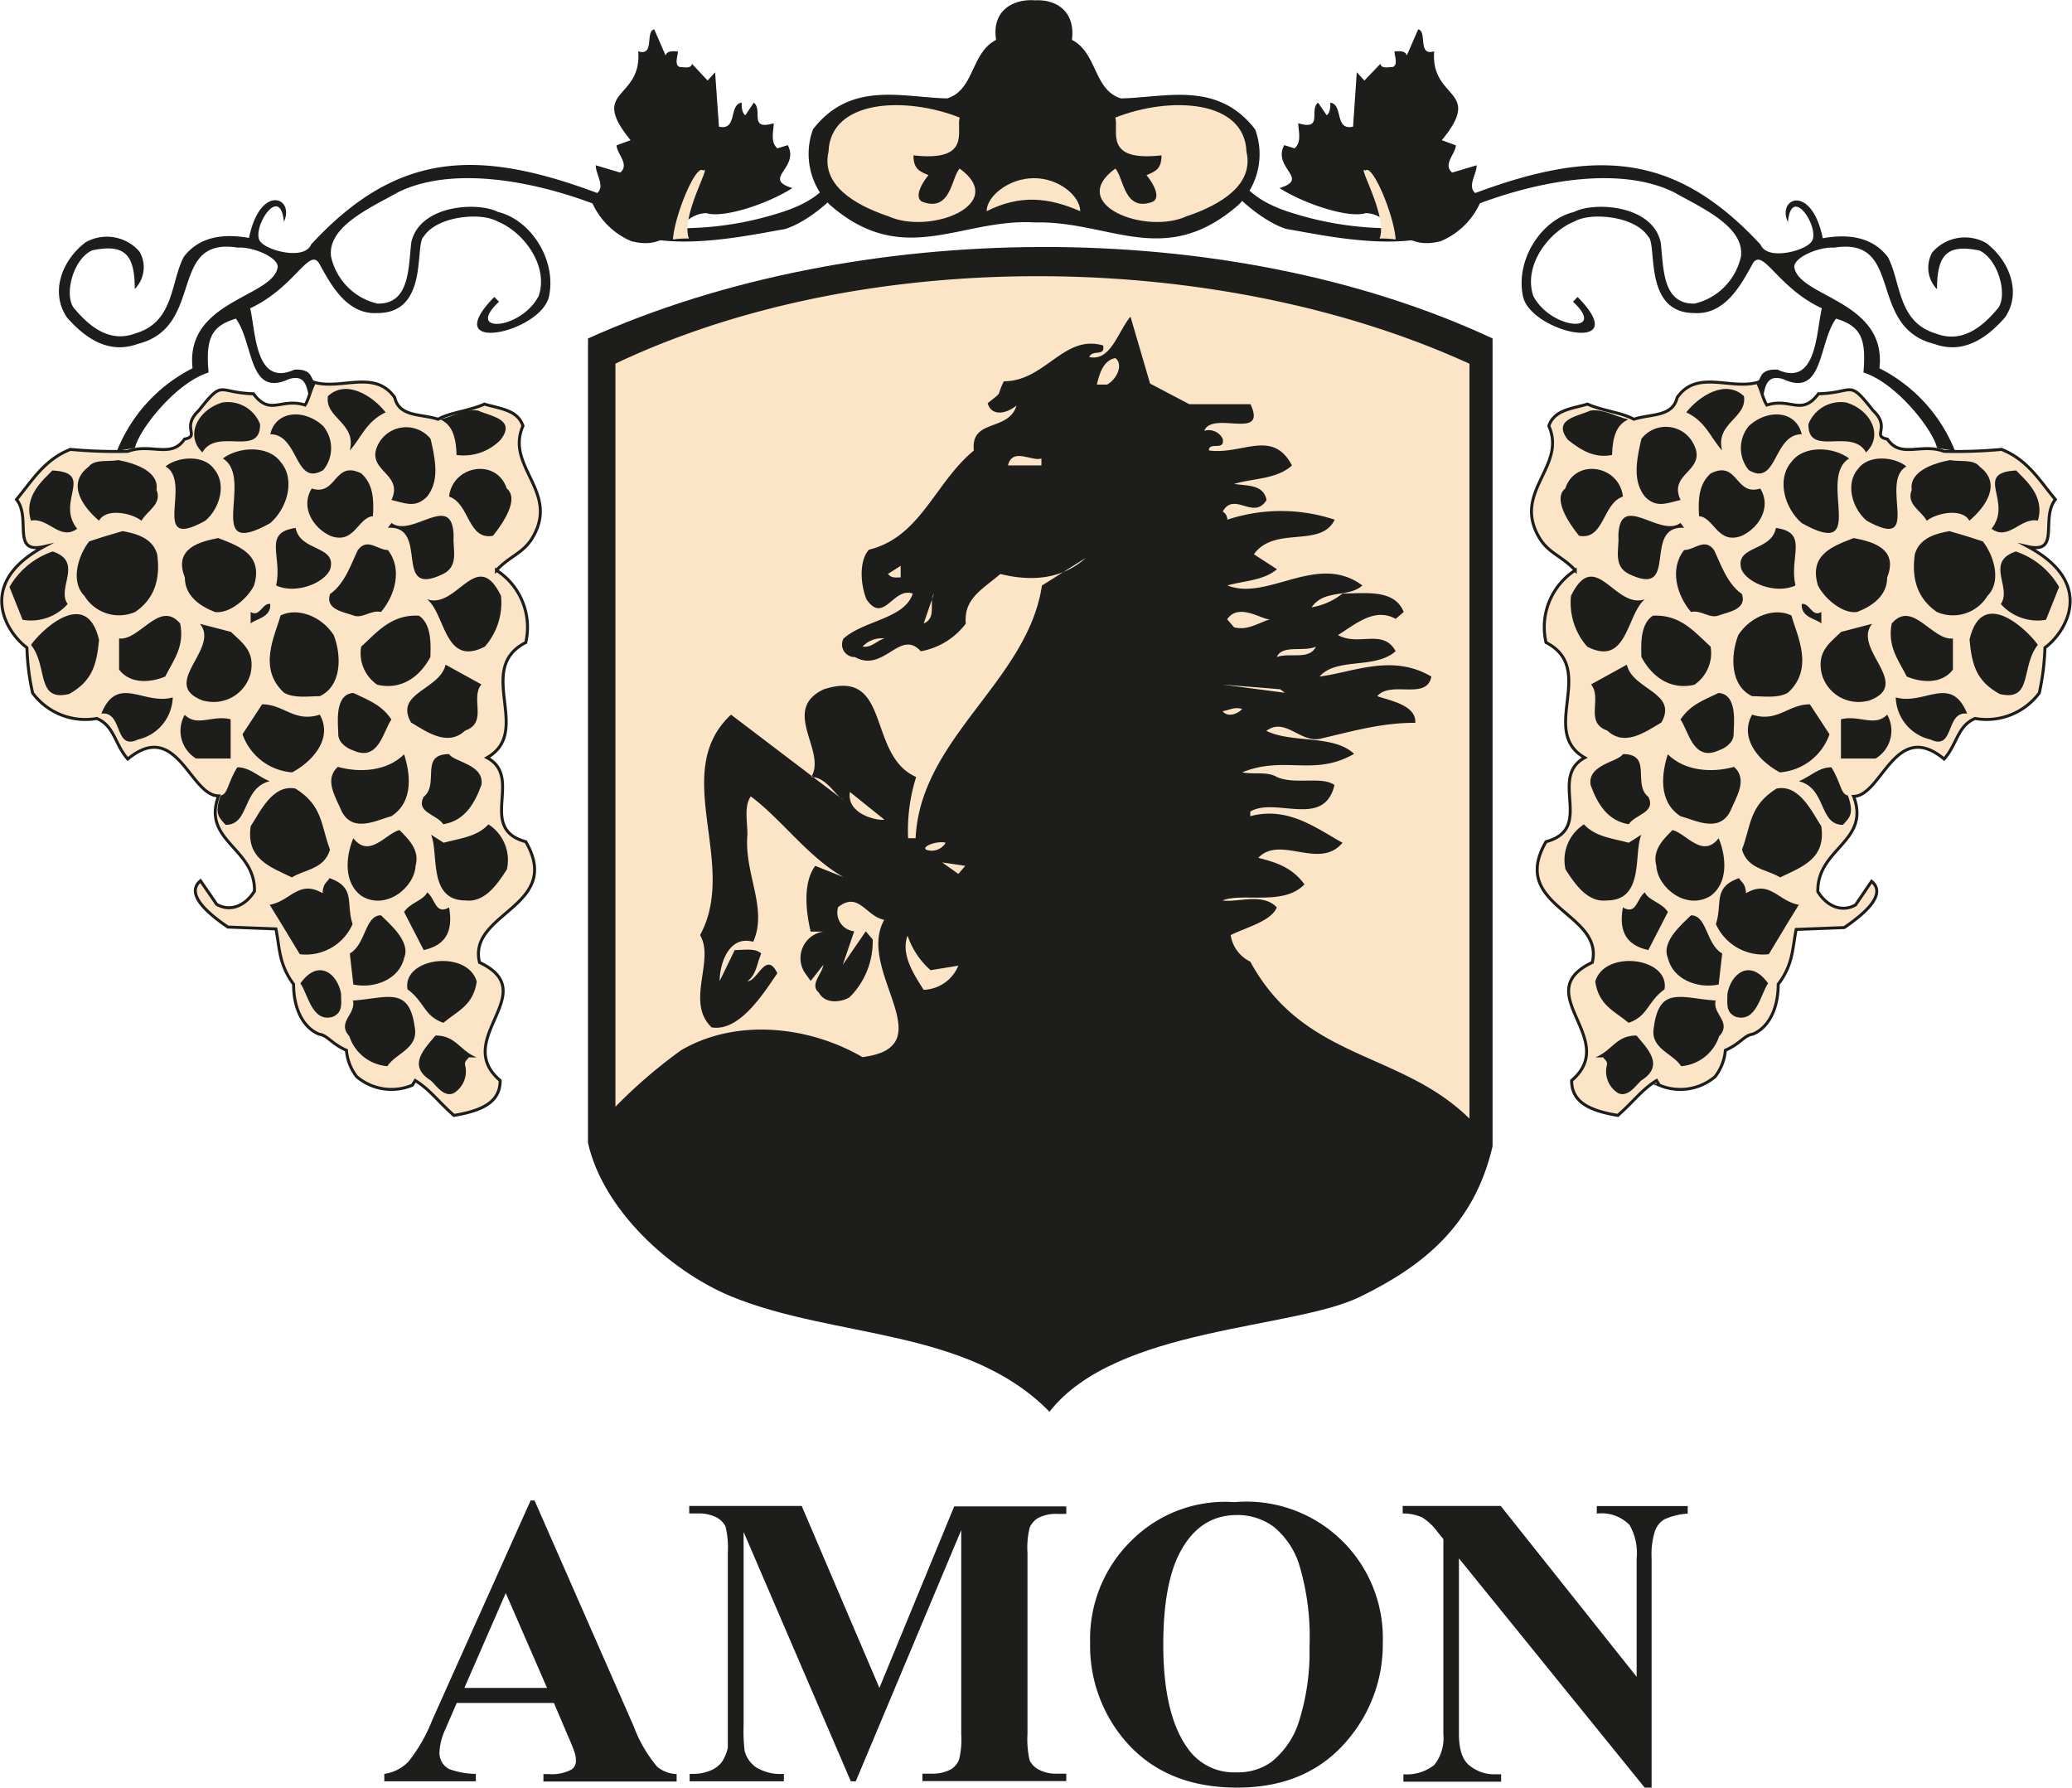 <svg xmlns="http://www.w3.org/2000/svg" width="70.83mm" height="61.1mm" viewBox="0 0 200.79 173.2"><title>logo_amon</title><g id="Warstwa_2" data-name="Warstwa 2"><g id="Warstwa_1-2" data-name="Warstwa 1"><path d="M188.4,73.54c1.28-1.46,1.28-3.2,3-3.93a6.38,6.38,0,0,0,6.22-2.47,23.87,23.87,0,0,0,.55-4.39c2-1.46,5-6.22-1.65-9.79,3.2.73,1.19-2.74,2.66-4.57-1.47-1.74-2.66-3.84-5.22-4.85a48.5,48.5,0,0,1-5.58.19c-2.19-.83-4.2.73-5.48-1.19-1.56-.28.36-1.1-1.37-2.75-2.47-3.11-1.74-1.74-5.31-1.64-1.65,2.19-2.65.36-5,1.09-.37-.54-.46-1.28-.91-2.19-2.66.73-5.86-1.28-7.78,1.46-.46,1.92-2.56,1.56-4.2,2.11-1.1-.64-3.11-.83-4.49-1.47-1.55.46-3.2.55-3.75,2.11,1.74,3.93-3.47,6.31-1,10.7.91,1.64,2.19,1.83,3.56,3.29a6.56,6.56,0,0,0-2.83,7c5,2.56-.73,8.6,3.75,11.16-3.57,1.92,1,6.86-3.75,8.14-3.66,6.31,5.67,6.86,4.48,11.7-6.22,2.93,2.74,7.41-2,11.44,0,2.1,1.74,2.92,4.48,3.38,1.56-1.37,2.29-2.47,3.75-3.38l.27.45a5.22,5.22,0,0,0,5.4-.82,4.84,4.84,0,0,0,1-2.56c1.46-.64,1.83-1.46,2.65-1.56,1.55-.64,2.47-2.47,2.47-4.84,1.46-1.92,1.37-3.48,1.74-5.31l4.66-.18c1.46-1,4.3-3.11,2.65-4.48l-1.55,2.28c-1.28.74-2.75.19-3.66-1.28-.09-4.2,5.12-4.84,3.47-9.23C182.37,77.11,183.65,69.61,188.4,73.54Z" fill="#fce4c7" fill-rule="evenodd"/><path d="M188.4,73.54c1.28-1.46,1.28-3.2,3-3.93a6.38,6.38,0,0,0,6.22-2.47,23.87,23.87,0,0,0,.55-4.39c2-1.46,5-6.22-1.65-9.79,3.2.73,1.19-2.74,2.66-4.57-1.47-1.74-2.66-3.84-5.22-4.85a48.5,48.5,0,0,1-5.58.19c-2.19-.83-4.2.73-5.48-1.19-1.56-.28.36-1.1-1.37-2.75-2.47-3.11-1.74-1.74-5.31-1.64-1.65,2.19-2.65.36-5,1.09-.37-.54-.46-1.28-.91-2.19-2.66.73-5.86-1.28-7.78,1.46-.46,1.92-2.56,1.56-4.2,2.11-1.1-.64-3.11-.83-4.49-1.47-1.55.46-3.2.55-3.75,2.11,1.74,3.93-3.47,6.31-1,10.7.91,1.64,2.19,1.83,3.56,3.29a6.56,6.56,0,0,0-2.83,7c5,2.56-.73,8.6,3.75,11.16-3.57,1.92,1,6.86-3.75,8.14-3.66,6.31,5.67,6.86,4.48,11.7-6.22,2.93,2.74,7.41-2,11.44,0,2.1,1.74,2.92,4.48,3.38,1.56-1.37,2.29-2.47,3.75-3.38l.27.45a5.22,5.22,0,0,0,5.4-.82,4.84,4.84,0,0,0,1-2.56c1.46-.64,1.83-1.46,2.65-1.56,1.55-.64,2.47-2.47,2.47-4.84,1.46-1.92,1.37-3.48,1.74-5.31l4.66-.18c1.46-1,4.3-3.11,2.65-4.48l-1.55,2.28c-1.28.74-2.75.19-3.66-1.28-.09-4.2,5.12-4.84,3.47-9.23C182.37,77.11,183.65,69.61,188.4,73.54Z" fill="none" stroke="#1d1d1b" stroke-miterlimit="22.93" stroke-width="0.29"/><path d="M12.38,73.54c-1.28-1.46-1.28-3.2-3-3.93a6.36,6.36,0,0,1-6.22-2.47,23,23,0,0,1-.55-4.39c-2-1.46-5-6.22,1.64-9.79-3.2.73-1.18-2.74-2.65-4.57,1.47-1.74,2.65-3.84,5.22-4.85a48.4,48.4,0,0,0,5.57.19c2.2-.83,4.21.73,5.49-1.19,1.56-.28-.36-1.1,1.37-2.75,2.47-3.11,1.74-1.74,5.31-1.64,1.64,2.19,2.65.36,5,1.09.36-.54.46-1.28.91-2.19,2.66.73,5.86-1.28,7.78,1.46.45,1.92,2.56,1.56,4.2,2.11,1.1-.64,3.11-.83,4.49-1.47,1.55.46,3.2.55,3.74,2.11-1.73,3.93,3.48,6.31,1,10.7-.91,1.64-2.19,1.83-3.57,3.29a6.57,6.57,0,0,1,2.84,7c-5,2.56.73,8.6-3.75,11.16,3.57,1.92-1,6.86,3.75,8.14,3.66,6.31-5.67,6.86-4.48,11.7,6.22,2.93-2.75,7.41,2,11.44,0,2.1-1.74,2.92-4.48,3.38-1.56-1.37-2.29-2.47-3.75-3.38l-.28.45a5.21,5.21,0,0,1-5.39-.82,4.84,4.84,0,0,1-1-2.56c-1.46-.64-1.83-1.46-2.65-1.56-1.55-.64-2.47-2.47-2.47-4.84C27,93.39,27.11,91.83,26.74,90l-4.66-.18c-1.46-1-4.3-3.11-2.65-4.48L21,87.62c1.28.74,2.75.19,3.66-1.28.09-4.2-5.12-4.84-3.48-9.23C18.42,77.11,17.14,69.61,12.38,73.54Z" fill="#fce4c7" fill-rule="evenodd"/><path d="M12.38,73.54c-1.28-1.46-1.28-3.2-3-3.93a6.36,6.36,0,0,1-6.22-2.47,23,23,0,0,1-.55-4.39c-2-1.46-5-6.22,1.64-9.79-3.2.73-1.18-2.74-2.65-4.57,1.47-1.74,2.65-3.84,5.22-4.85a48.4,48.4,0,0,0,5.57.19c2.2-.83,4.21.73,5.49-1.19,1.56-.28-.36-1.1,1.37-2.75,2.47-3.11,1.74-1.74,5.31-1.64,1.64,2.19,2.65.36,5,1.09.36-.54.46-1.28.91-2.19,2.66.73,5.86-1.28,7.78,1.46.45,1.92,2.56,1.56,4.2,2.11,1.1-.64,3.11-.83,4.49-1.47,1.55.46,3.2.55,3.74,2.11-1.73,3.93,3.48,6.31,1,10.7-.91,1.64-2.19,1.83-3.57,3.29a6.57,6.57,0,0,1,2.84,7c-5,2.56.73,8.6-3.75,11.16,3.57,1.92-1,6.86,3.75,8.14,3.66,6.31-5.67,6.86-4.48,11.7,6.22,2.93-2.75,7.41,2,11.44,0,2.1-1.74,2.92-4.48,3.38-1.56-1.37-2.29-2.47-3.75-3.38l-.28.45a5.21,5.21,0,0,1-5.39-.82,4.84,4.84,0,0,1-1-2.56c-1.46-.64-1.83-1.46-2.65-1.56-1.55-.64-2.47-2.47-2.47-4.84C27,93.39,27.11,91.83,26.74,90l-4.66-.18c-1.46-1-4.3-3.11-2.65-4.48L21,87.62c1.28.74,2.75.19,3.66-1.28.09-4.2-5.12-4.84-3.48-9.23C18.42,77.11,17.14,69.61,12.38,73.54Z" fill="none" stroke="#1d1d1b" stroke-miterlimit="22.93" stroke-width="0.29"/><path d="M144.64,32.79v78.27c-1.79,7.72-6.82,11.63-12.75,14.54-6.48,3.24-23.7,2.9-30.19,11.18-8-8.16-20.8-7.05-30.86-11.18-5.93-2.46-12.41-8.39-13.86-14.87V32.79c25.82-11.63,61.94-12,87.66,0" fill="#1d1d1b" fill-rule="evenodd"/><path d="M142.4,35.25v73.13c-6.71-6.6-16-5.59-21.24-15.21a3.42,3.42,0,0,1-1.9-2.57c1.56-.78,3.91-1.34,4.47-2.68-1.34-1.46-3.8-.45-5.26-.68,2-.78,5.93.56,7.94-1.56-1.23-1.68-2.79-2.13-4.47-2.57,2.12-2.24,5.93,1.23,8.16-1.46-2.46-1.34-5.25-3.57-8.94-2.57v-.45c2.46-1.45,7.15,1.68,8.16-2.57-1.23-.89-3.8,0-5.59-.78-.9-.56-2.24-.22-3.36-.45,4.14-1.67,6.94.45,10.85-1.79-2-1.9-6-1-8.5-2.23,1.79-1.34,3.25,1.12,5.15.78,3.35-.78,6-1.56,9.28-1.56.11-1.68-2.35-2.13-3.69-2.58,1.34-1.56,4.81.45,5.25-1.9-3.8-2.23-7.49-.44-10.84,0,1.67-1.9,5.36-.67,7.38-2.46-1.23-2.23-3.58-.44-5.59-1.56,1.78-1.12,3.57-2.69,5.59-1.57l.78-.67c-.9-2.24-3.69-1.79-5.93-1.79a6.49,6.49,0,0,1-3,1.34c1.23-1.79,3.58-.89,4.92-2.12-4.36-3.24-9.17,1.56-13.08,0,1.57-.45,3.47-.45,4.81-1.57l-2.24-1.45c2-2.8,6.49-.56,7.83-3.35a16.51,16.51,0,0,0-10.4,0,.93.93,0,0,0-.45-.79c1.12-2,3,.9,4.25-1.12-.33-1.56-1.9-1.34-3.13-1.56,1.9-.56,4.14-.45,5.59-1.79-1.9-3.58-4.81-1-8.05-1.45,0-.9,1.57.11,1.34-1.12a1.5,1.5,0,0,0-1.79-.78c.79-2,6.15,1,4.48-2.58h-5.93l-3.8-2-1.9-6.48c-1.23,1.45-1.9,4.36-4,3.91.34-.78,1.57,0,1.35-1.12-3.81-1.12-5.6,3.47-9.62,3.47-.78,1.56,0,.89-1.57,2.12.34,1.23,1.68,1.12,2.8.23-.78,2.57-4.47,1.23-4.14,4.36-3.8,3.13-5.14,8.38-10.17,9.61-1,1.12-.79,3.47-.23,4.81,1.68,2.46,2.57-1.23,4.48-.56-.79,2.46-4.7,2.57-6.71,4.36a1.22,1.22,0,0,0,1.11,1.79c2.8,1.57,4.37-2.79,6.38-.56a7,7,0,0,0,4.36-2.68c-.22-2.46,1.68-3.36,3.35-4.81,2.69.67,5.82.67,8.28-1.56l-4.25,2.68C99.58,66,89.18,71.48,88.73,81.21H88a17.3,17.3,0,0,1,.78-5.93c-4.81-2.12-2.35-10.62-8.94-8.5-4.25,2,.33,6-1.23,8.5,1.45,0,2.34,1.79,3.13,2.24L70.84,69.24c-6,5.59.78,14.43-3,21.36,1.46,2.46-1.45,6.48,1.12,8.94,2.68.45,5-3.24,6.37-5.25-1.11-2.24-1.9.78-2.9.78.89-.67.89-1.68,1.34-2.68-.56-.56-1.68-.34-2.57-.34l-1.46,3c0-1.68.9-4.47,3.25-3.8,1.45-3.24-.9-6.6-.56-10.4,0-1.23-.34-2.79.33-3.69,3,2.24,5.59,5.93,9,7.83L79,83.89c-1.23,1.68-.89,4.47-.44,6.37h1.23a2.6,2.6,0,0,0-1.79,4l.56.78,1.23-1.56c-.12.89-1.35,1.9-.45,2.68.67,1.23,2.35.89,3,.45a7.61,7.61,0,0,0,2.23-5.59l-.67-.79-2.23,3.25,1.11-3.25a1.82,1.82,0,0,1-1.56-2.34c2-1.57,2.68.89,4.47,1.23-2.79,4.92,5.93,12.3-2.12,13.3-5.15-3-12.19-3.8-17.56-.67a48.65,48.65,0,0,0-6.37,5.48v-72c24.26-11.52,58.48-11.07,82.74,0" fill="#fce4c7" fill-rule="evenodd"/><path d="M123.06,60c-1.12.34-2.13,1.12-3.47.78l-.67-.78c1.12-1.68,3.47.11,4.14,0" fill="#fce4c7" fill-rule="evenodd"/><path d="M107.29,37.26h-1c.22-.89.56-2.34,1.79-2.57.78.56.22,2-.79,2.57" fill="#fce4c7" fill-rule="evenodd"/><path d="M100.92,45.09H97.68c.44-1.79,2.34-.34,3.24-.67Z" fill="#fce4c7" fill-rule="evenodd"/><path d="M87.28,55.94c-.45,0-.9.11-1.23-.34l1.23-.78Z" fill="#fce4c7" fill-rule="evenodd"/><path d="M89.51,60.41l1-2.91c-.56.78.34,2.35-1,2.91" fill="#fce4c7" fill-rule="evenodd"/><path d="M85.71,61.86c-.78.23-1.23.9-2.12.79a2.48,2.48,0,0,1,2.12-.79" fill="#fce4c7" fill-rule="evenodd"/><path d="M127.53,62.65c-.67,1.34-2.46.55-3.8,1,.56-1.23,2.57-.45,3.8-1" fill="#fce4c7" fill-rule="evenodd"/><polygon points="124.51 67.12 118.47 66.33 124.06 66.78 124.51 67.12" fill="#fce4c7" fill-rule="evenodd"/><path d="M120.37,68.68c-.11.23-1.23,1-1.9.23.67-.11,1.12-.45,1.9-.23" fill="#fce4c7" fill-rule="evenodd"/><path d="M85.71,79.42c-.78.11-3.69-.56-3.35-2.69Z" fill="#fce4c7" fill-rule="evenodd"/><path d="M91.64,81.65a1.56,1.56,0,0,1-1.9.67c-.45-.33,1.12-.89,1.9-.67" fill="#fce4c7" fill-rule="evenodd"/><polygon points="92.87 84.67 91.3 83.56 93.54 83.89 92.87 84.67" fill="#fce4c7" fill-rule="evenodd"/><path d="M90.18,94l2.69-.44a3.77,3.77,0,0,1-3.36,2.34c-1-1.56-2.23-3.46-1.56-5.25A7.76,7.76,0,0,0,90.18,94" fill="#fce4c7" fill-rule="evenodd"/><path d="M117.36,104.13l-4.48,4.81.79.78c3-2.24,5.92-6.15,10.06-6.37a31.85,31.85,0,0,1,17.89,8.27c-6,17.78-28.18,10.4-39.81,21.58C89.74,122.24,66,129,60,110.5c3.69-5,9.4-9.73,16.44-7.82l6.93,2.9c0,1.23-1.34,2.35-.22,3.36,1.68-1.46,2.57-4.48,4-6.6,5-5.93,13-8.83,20.12-6.37,3.92,1.56,6.82,4.92,10.07,8.16" fill="#1d1d1b" fill-rule="evenodd"/><path d="M169,38.38c.34,2.13-2.79,2.57-2.12,5.26-1.12-1.23-1.57-2.8-3.47-3.69,1.23-1.57,3.8-3.25,5.59-1.57" fill="#1d1d1b" fill-rule="evenodd"/><path d="M174.6,42.07c-2.79,0-2.35,5.14-5.14,3.47a3.36,3.36,0,0,1,0-4.25c1.79-1.68,4.58-1.57,5.14.78" fill="#1d1d1b" fill-rule="evenodd"/><path d="M180.82,43.81c-1.4-2.42-5.63.54-5.57-2.72A3.37,3.37,0,0,1,178.93,39c2.34.71,3.64,3.19,1.89,4.84" fill="#1d1d1b" fill-rule="evenodd"/><path d="M164.2,43.19c1.12,2.46-2.57,2.68-1.34,5.25-1.45.34-2.35.79-3.46-.33-1.23-1.57-.79-3.58-.34-5.59a3,3,0,0,1,5.14.67" fill="#1d1d1b" fill-rule="evenodd"/><path d="M179.19,44.42c-3.13,1.9,2,9.95-4.59,6.26-1.67-1.45-2.46-4.25-1-5.93,1.23-1.67,4.13-1.45,5.59-.33" fill="#1d1d1b" fill-rule="evenodd"/><path d="M184.71,45.2c-2.62,1.59,1.69,8.33-3.83,5.24-1.41-1.22-2.06-3.56-.84-5,1-1.4,3.46-1.22,4.67-.28" fill="#1d1d1b" fill-rule="evenodd"/><path d="M157.27,48.11c-2,.67-1.79,4.25-4.25,3.8-1-1.23-2.57-3.58-1.34-4.58,1-3,5.26-2.24,5.59.78" fill="#1d1d1b" fill-rule="evenodd"/><path d="M170.58,47.33c1.12,1.79-.11,3.8-1.79,4.58-2.35.9-2.69-1.79-4.14-1.9-.11-1.68,0-3.13,1.12-4.14,2.68-1.34,2.35,2.24,4.81,1.46" fill="#1d1d1b" fill-rule="evenodd"/><path d="M162.86,50.68l.34.45c-4.14-.23-.34,6.93-5.37,4.47-1.56-.78-.89-2.46-1-3.69.12-4.36,4,.22,6-1.23" fill="#1d1d1b" fill-rule="evenodd"/><path d="M174,56.72c-1.9.89-4.69-.22-5.25-1.57-.67-2.34,2.91-1.67,3.35-4,3.25.45,1.23,2.79,1.9,5.59" fill="#1d1d1b" fill-rule="evenodd"/><path d="M192.16,52.47c1.12,1.45,1.79,3.91.44,5.26a3.91,3.91,0,0,1-4.91,1.56c-1.91-1.34-2.46-3.24-2.13-5.59.45-1.57,2-2,3.36-2.24,1.9.56,1.56.45,3.24,1" fill="#1d1d1b" fill-rule="evenodd"/><path d="M182.88,55.94c0,1.79-1.46,2.79-2.91,3.35-1.34.22-3.13-1.23-3.8-2.57-.9-3,1.45-3.8,3.46-4.59,1.79.34,4.37,1,3.25,3.81" fill="#1d1d1b" fill-rule="evenodd"/><path d="M168.79,57.5c.56,1.57-1.34,1.79-2.24,2.13s-1.68-.56-2.68-.34c-1.34-1.56-2.13-4.14-.67-6,1,0,2-1.23,2.9,0,.56,1.12,1.23,3.25,2.69,4.25" fill="#1d1d1b" fill-rule="evenodd"/><path d="M159.4,58.06c-1.79,1.45-1.68,6.6-5.59,4.59a6.43,6.43,0,0,1-1.57-4.92c2.35-4.81,4.25,1.34,7.16.33" fill="#1d1d1b" fill-rule="evenodd"/><path d="M176.5,59.29v1.12c-.44-.45-2-.56-1.9-1.9.79-.11,1,1.34,1.9.78" fill="#1d1d1b" fill-rule="evenodd"/><path d="M173.6,59.63c.56,2,2.23,5.14-.34,7.49-1,.56-2.35.33-3.47.33-2.12-1-2.12-3.91-1.34-5.92,1.23-1.9,3.58-2.69,5.15-1.9" fill="#1d1d1b" fill-rule="evenodd"/><path d="M165.77,62.65a3.72,3.72,0,0,1-1.57,3.69c-2.34.55-4.13-.79-5.14-2.69,0-.89-.22-3.13,1.12-4,2.68-.12,4,1.56,5.59,3" fill="#1d1d1b" fill-rule="evenodd"/><path d="M189.25,64.88c-1.12,1.46-3.13,1.23-4.47.67-.78-1.56-1.9-2.9-1.46-5.14,2-2.35,3.92,1.68,5.93,1.45Z" fill="#1d1d1b" fill-rule="evenodd"/><path d="M181,67.9a3.69,3.69,0,0,1-4.48-2.68c-.44-2.13.79-2.91,1.9-4l3-.78c-2,2.46,4.14,5.93-.44,7.49" fill="#1d1d1b" fill-rule="evenodd"/><path d="M161,70c-1.68,1-3.58,2.34-5.25.78-2.24-.78-.45-3.13-1.57-4.47l3.47-1.91c.56,2.46,5,2.69,3.35,5.6" fill="#1d1d1b" fill-rule="evenodd"/><path d="M168,71.14c0,.79-.79,1.35-1.46,1.57-2.46,1.12-2.91-1.9-3.69-3,.9-1.34,2-1.79,3.69-2.57,1.9.11,1.46,3.13,1.46,4" fill="#1d1d1b" fill-rule="evenodd"/><path d="M177.29,71.14a5.53,5.53,0,0,1-4.81,3.69c-1.9-1-4-3.24-2.69-5.59,2.46.79,3.47-1,5.6-1Z" fill="#1d1d1b" fill-rule="evenodd"/><path d="M182.88,69.24a3.15,3.15,0,0,1-1.12,4.25H178.4v-3.8c1.79-.45,3.25.78,4.48-.45" fill="#1d1d1b" fill-rule="evenodd"/><path d="M159.73,77.18c.78,1.57-1.23,1.68-1.9,2.68-2-.33-3-1.9-3.69-3.8-.33-2,2.68-2.23,3.13-3,2.91,0,.9,2.91,2.46,4.14" fill="#1d1d1b" fill-rule="evenodd"/><path d="M168,74.27c1.45,1.23.22,3-.34,4.36-1.12,2.13-3.47.79-4.81.45-2.23-1.45-1.79-4.25-1.23-6,1.68,1.68,4.36,1.79,6.38,1.23" fill="#1d1d1b" fill-rule="evenodd"/><path d="M176.5,80.09c.45,3.13-1.9,3.91-4,4.92-1.23-.78-3.13-.78-3.69-2.69.89-2.34.67-4.24,3.35-5.92,2.24-.45,3.47,2.35,4.36,3.69" fill="#1d1d1b" fill-rule="evenodd"/><path d="M157.83,81.65l1.23-.78c-.78,1.79.34,6.37-3.35,6.37-1.9.23-3.13-1.67-4-3a4.11,4.11,0,0,1,1.79-4.37c1.12,1.23,2.8,1.35,4.36,1.79" fill="#1d1d1b" fill-rule="evenodd"/><path d="M166.55,81.21c.78,1.9.9,4.36-.78,5.59-2.35,1.45-5.14-.79-5.26-2.91-.44-1.57.79-2.68,1.57-3.47,1.34.34,2.91,2.8,4.47.79" fill="#1d1d1b" fill-rule="evenodd"/><path d="M161.63,88.36l-1.9,3.69c-2-.44-2.91-1.67-2.46-4.13,1.34.78,1.34-.9,2.13-1.46.33.78,1.67,1,2.23,1.9" fill="#1d1d1b" fill-rule="evenodd"/><path d="M166.89,92.39l-.34,3c-2.12.44-4.47-.56-4.92-2.57-.67-1.57,1.34-3.25,2.24-4.14,1.56,0,1.45,2.79,3,3.69" fill="#1d1d1b" fill-rule="evenodd"/><path d="M161.3,95.85c-1.68,1.23-1.57,2.58-3.47,3.25-1.34-1.12-2.91-1.68-3.24-4,.89-3.13,7.27-2.35,6.71.78" fill="#1d1d1b" fill-rule="evenodd"/><path d="M159.06,104.69c-.45.33-1.23,1.67-2.24,1.23a2.47,2.47,0,0,1-1.11-2.69c.11-.44-.23-.55-.34-.78h-.78c1.68-.67,2-2.12,4-2.12,1,1.23,2.8,2.9.45,4.36" fill="#1d1d1b" fill-rule="evenodd"/><path d="M189,44.57c-1.6.3-4,1.08-3.74,2.88-.56,1.42.9,2,1.46,3,1-.79,3.48-1.23,4.12,0,1.46-1.23,3.25-3.55,1-5.24-.56-.75-1.91-.45-2.85-.63" fill="#1d1d1b" fill-rule="evenodd"/><path d="M157.79,40.64c-1.12.48-1.53,1.68-1.57,3.44-1.69.34-3-.45-4.27-1.46-1.57-2,.94-2.28,2.17-2.84,1.2-.19,2.43.56,3.67.86" fill="#1d1d1b" fill-rule="evenodd"/><path d="M195.38,45.58c.75.82,2.85,2.43,2.1,4.86-1.68-.34-2.81,2-4.49.79,2.13-2.66-1.83-5.43,2.39-5.65" fill="#1d1d1b" fill-rule="evenodd"/><path d="M199.54,56.87l-1.27,3.18a4.77,4.77,0,0,1-4.38-1.53c1.12-1.57-1.57-4.08,1.46-5.09a7.64,7.64,0,0,1,4.19,3.44" fill="#1d1d1b" fill-rule="evenodd"/><path d="M197.48,62.48c-1.68,2.06-.45,5.54-3.7,4.76-2.25-1.24-2.7-2.81-2.92-5.28,1.23-5.35,5.87-.63,6.62.52" fill="#1d1d1b" fill-rule="evenodd"/><path d="M190.63,69.14c-2.13-.26-1.19,3.63-3.55,2.51a4.32,4.32,0,0,1-3.37-4.08c2.81.79,5.35-2.28,6.92,1.57" fill="#1d1d1b" fill-rule="evenodd"/><path d="M179.07,77.07c.68,1.87.08,2.21-.48,2.85-2.36,0-1.57-3.56-4.27-4.23,1.13-.45,1.91-1.35,3.15-1.35.93,1.46.89,2.62,1.6,2.73" fill="#1d1d1b" fill-rule="evenodd"/><path d="M173.35,89.23l-1.94,3.22a5,5,0,0,1-5.13-2.92c.67-2-.34-3.55,2.25-4.45.22.45.59.41.67,1.46,2.32-1.35,3.1.78,5.12,1.12Z" fill="#1d1d1b" fill-rule="evenodd"/><path d="M171.33,95.29c-.71,1-1.12,3.85-3.14,3.22-1-.45-.79-1.35-.79-2.25.34-1.9,2.17-3.44,3.93-1" fill="#1d1d1b" fill-rule="evenodd"/><path d="M166.58,100.45a4.22,4.22,0,0,1-3.67,2.85c-.78-1.24-3-1.69-2.65-3.71.52-4.11,2.65-2.88,6-2.65-.34,1.34,1.65,2.09.3,3.51" fill="#1d1d1b" fill-rule="evenodd"/><path d="M31.78,38.38c-.34,2.13,2.79,2.57,2.12,5.26,1.12-1.23,1.57-2.8,3.47-3.69-1.23-1.57-3.8-3.25-5.59-1.57" fill="#1d1d1b" fill-rule="evenodd"/><path d="M26.19,42.07c2.79,0,2.34,5.14,5.14,3.47a3.36,3.36,0,0,0,0-4.25c-1.79-1.68-4.58-1.57-5.14.78" fill="#1d1d1b" fill-rule="evenodd"/><path d="M19.63,43.81c1.4-2.42,5.63.54,5.57-2.72A3.35,3.35,0,0,0,21.53,39c-2.35.71-3.65,3.19-1.9,4.84" fill="#1d1d1b" fill-rule="evenodd"/><path d="M36.58,43.19c-1.11,2.46,2.58,2.68,1.35,5.25,1.45.34,2.34.79,3.46-.33,1.23-1.57.79-3.58.34-5.59a3.05,3.05,0,0,0-5.15.67" fill="#1d1d1b" fill-rule="evenodd"/><path d="M21.6,44.42c3.13,1.9-2,9.95,4.59,6.26,1.67-1.45,2.46-4.25,1-5.93-1.23-1.67-4.13-1.45-5.59-.33" fill="#1d1d1b" fill-rule="evenodd"/><path d="M16.07,45.2c2.62,1.59-1.68,8.33,3.84,5.24,1.41-1.22,2.06-3.56.84-5-1-1.4-3.46-1.22-4.68-.28" fill="#1d1d1b" fill-rule="evenodd"/><path d="M43.52,48.11c2,.67,1.79,4.25,4.25,3.8,1-1.23,2.57-3.58,1.34-4.58-1-3-5.26-2.24-5.59.78" fill="#1d1d1b" fill-rule="evenodd"/><path d="M30.21,47.33c-1.12,1.79.11,3.8,1.79,4.58,2.35.9,2.68-1.79,4.14-1.9.11-1.68,0-3.13-1.12-4.14-2.68-1.34-2.35,2.24-4.81,1.46" fill="#1d1d1b" fill-rule="evenodd"/><path d="M37.93,50.68l-.34.45c4.14-.23.34,6.93,5.37,4.47,1.56-.78.89-2.46,1-3.69-.11-4.36-4,.22-6-1.23" fill="#1d1d1b" fill-rule="evenodd"/><path d="M26.75,56.72c1.9.89,4.69-.22,5.25-1.57.67-2.34-2.91-1.67-3.35-4-3.25.45-1.23,2.79-1.9,5.59" fill="#1d1d1b" fill-rule="evenodd"/><path d="M8.63,52.47c-1.12,1.45-1.79,3.91-.45,5.26a3.93,3.93,0,0,0,4.92,1.56C15,58,15.56,56.05,15.23,53.7c-.45-1.57-2-2-3.36-2.24-1.9.56-1.56.45-3.24,1" fill="#1d1d1b" fill-rule="evenodd"/><path d="M17.91,55.94c0,1.79,1.46,2.79,2.91,3.35,1.34.22,3.13-1.23,3.8-2.57.9-3-1.45-3.8-3.47-4.59-1.78.34-4.36,1-3.24,3.81" fill="#1d1d1b" fill-rule="evenodd"/><path d="M32,57.5c-.56,1.57,1.34,1.79,2.24,2.13s1.67-.56,2.68-.34c1.34-1.56,2.12-4.14.67-6-1,0-2-1.23-2.91,0-.56,1.12-1.23,3.25-2.68,4.25" fill="#1d1d1b" fill-rule="evenodd"/><path d="M41.39,58.06c1.79,1.45,1.68,6.6,5.59,4.59a6.43,6.43,0,0,0,1.57-4.92c-2.35-4.81-4.25,1.34-7.16.33" fill="#1d1d1b" fill-rule="evenodd"/><path d="M24.29,59.29v1.12c.44-.45,2-.56,1.9-1.9-.79-.11-1,1.34-1.9.78" fill="#1d1d1b" fill-rule="evenodd"/><path d="M27.19,59.63c-.56,2-2.23,5.14.34,7.49,1,.56,2.35.33,3.46.33,2.13-1,2.13-3.91,1.35-5.92-1.23-1.9-3.58-2.69-5.15-1.9" fill="#1d1d1b" fill-rule="evenodd"/><path d="M35,62.65a3.69,3.69,0,0,0,1.56,3.69c2.35.55,4.14-.79,5.15-2.69,0-.89.22-3.13-1.12-4-2.68-.12-4,1.56-5.59,3" fill="#1d1d1b" fill-rule="evenodd"/><path d="M11.54,64.88c1.12,1.46,3.13,1.23,4.47.67.78-1.56,1.9-2.9,1.45-5.14-2-2.35-3.91,1.68-5.92,1.45Z" fill="#1d1d1b" fill-rule="evenodd"/><path d="M19.81,67.9a3.69,3.69,0,0,0,4.48-2.68c.44-2.13-.79-2.91-1.91-4l-3-.78c2,2.46-4.14,5.93.44,7.49" fill="#1d1d1b" fill-rule="evenodd"/><path d="M39.83,70c1.67,1,3.58,2.34,5.25.78,2.24-.78.45-3.13,1.57-4.47l-3.47-1.91c-.56,2.46-5,2.69-3.35,5.6" fill="#1d1d1b" fill-rule="evenodd"/><path d="M32.78,71.14c0,.79.79,1.35,1.46,1.57,2.46,1.12,2.9-1.9,3.69-3-.9-1.34-2-1.79-3.69-2.57-1.9.11-1.46,3.13-1.46,4" fill="#1d1d1b" fill-rule="evenodd"/><path d="M23.5,71.14a5.53,5.53,0,0,0,4.81,3.69c1.9-1,4-3.24,2.68-5.59-2.46.79-3.46-1-5.59-1Z" fill="#1d1d1b" fill-rule="evenodd"/><path d="M17.91,69.24A3.14,3.14,0,0,0,19,73.49h3.35v-3.8c-1.78-.45-3.24.78-4.47-.45" fill="#1d1d1b" fill-rule="evenodd"/><path d="M41.06,77.18c-.79,1.57,1.23,1.68,1.9,2.68,2-.33,3-1.9,3.69-3.8.33-2-2.69-2.23-3.13-3-2.91,0-.9,2.91-2.46,4.14" fill="#1d1d1b" fill-rule="evenodd"/><path d="M32.78,74.27c-1.45,1.23-.22,3,.34,4.36,1.12,2.13,3.46.79,4.81.45,2.23-1.45,1.79-4.25,1.23-6-1.68,1.68-4.36,1.79-6.38,1.23" fill="#1d1d1b" fill-rule="evenodd"/><path d="M24.29,80.09c-.45,3.13,1.9,3.91,4,4.92,1.23-.78,3.13-.78,3.69-2.69-.89-2.34-.67-4.24-3.35-5.92-2.24-.45-3.47,2.35-4.36,3.69" fill="#1d1d1b" fill-rule="evenodd"/><path d="M43,81.65l-1.23-.78c.78,1.79-.34,6.37,3.35,6.37,1.9.23,3.13-1.67,4-3a4.11,4.11,0,0,0-1.79-4.37c-1.12,1.23-2.8,1.35-4.36,1.79" fill="#1d1d1b" fill-rule="evenodd"/><path d="M34.24,81.21c-.79,1.9-.9,4.36.78,5.59,2.35,1.45,5.14-.79,5.25-2.91.45-1.57-.78-2.68-1.56-3.47-1.34.34-2.91,2.8-4.47.79" fill="#1d1d1b" fill-rule="evenodd"/><path d="M39.16,88.36l1.9,3.69c2-.44,2.9-1.67,2.46-4.13-1.34.78-1.34-.9-2.13-1.46-.33.78-1.67,1-2.23,1.9" fill="#1d1d1b" fill-rule="evenodd"/><path d="M33.9,92.39l.34,3c2.12.44,4.47-.56,4.92-2.57.67-1.57-1.35-3.25-2.24-4.14-1.57,0-1.45,2.79-3,3.69" fill="#1d1d1b" fill-rule="evenodd"/><path d="M39.49,95.85c1.68,1.23,1.57,2.58,3.47,3.25,1.34-1.12,2.91-1.68,3.24-4-.89-3.13-7.27-2.35-6.71.78" fill="#1d1d1b" fill-rule="evenodd"/><path d="M41.73,104.69c.45.33,1.23,1.67,2.23,1.23a2.47,2.47,0,0,0,1.12-2.69c-.11-.44.23-.55.34-.78h.78c-1.68-.67-2-2.12-4-2.12-1,1.23-2.8,2.9-.45,4.36" fill="#1d1d1b" fill-rule="evenodd"/><path d="M11.43,44.57c1.61.3,4,1.08,3.74,2.88.56,1.42-.9,2-1.46,3-1-.79-3.48-1.23-4.11,0-1.46-1.23-3.26-3.55-1-5.24.56-.75,1.9-.45,2.84-.63" fill="#1d1d1b" fill-rule="evenodd"/><path d="M42.66,40.64c1.13.48,1.54,1.68,1.58,3.44a5,5,0,0,0,4.26-1.46c1.57-2-.93-2.28-2.17-2.84-1.2-.19-2.43.56-3.67.86" fill="#1d1d1b" fill-rule="evenodd"/><path d="M5.07,45.58C4.32,46.4,2.23,48,3,50.44c1.68-.34,2.8,2,4.48.79C5.33,48.57,9.3,45.8,5.07,45.58" fill="#1d1d1b" fill-rule="evenodd"/><path d="M.92,56.87l1.27,3.18a4.76,4.76,0,0,0,4.37-1.53C5.44,57,8.14,54.44,5.11,53.43A7.64,7.64,0,0,0,.92,56.87" fill="#1d1d1b" fill-rule="evenodd"/><path d="M3,62.48c1.68,2.06.44,5.54,3.7,4.76C8.92,66,9.37,64.43,9.6,62c-1.24-5.35-5.88-.63-6.62.52" fill="#1d1d1b" fill-rule="evenodd"/><path d="M9.82,69.14c2.13-.26,1.2,3.63,3.55,2.51a4.32,4.32,0,0,0,3.37-4.08c-2.8.79-5.35-2.28-6.92,1.57" fill="#1d1d1b" fill-rule="evenodd"/><path d="M21.38,77.07c-.67,1.87-.07,2.21.49,2.85,2.35,0,1.57-3.56,4.26-4.23C25,75.24,24.22,74.34,23,74.34c-.94,1.46-.9,2.62-1.61,2.73" fill="#1d1d1b" fill-rule="evenodd"/><path d="M27.1,89.23l1.95,3.22a4.94,4.94,0,0,0,5.12-2.92c-.67-2,.34-3.55-2.24-4.45-.23.45-.6.41-.67,1.46-2.32-1.35-3.11.78-5.13,1.12Z" fill="#1d1d1b" fill-rule="evenodd"/><path d="M29.12,95.29c.71,1,1.13,3.85,3.15,3.22,1-.45.78-1.35.78-2.25-.34-1.9-2.17-3.44-3.93-1" fill="#1d1d1b" fill-rule="evenodd"/><path d="M33.87,100.45a4.22,4.22,0,0,0,3.67,2.85c.79-1.24,3-1.69,2.66-3.71-.53-4.11-2.66-2.88-6-2.65.34,1.34-1.64,2.09-.3,3.51" fill="#1d1d1b" fill-rule="evenodd"/><path d="M76.07,22.19c-4.75.82-15.18,3.2-18.38-2.38-6.49-2.47-14.08-3.66-19.11-1.19-2.57,1.46-6.86,3.29-6.5,6.22a6,6,0,0,0,4.48,4.57c3.2.09,3-3.57,3.3-5.94.82-3.66,6.49-3.94,8.41-2.93,3.11.73,5.67,4.57,4.94,8.14s-10.88,5.76-5.31.09l.46.46C45,32.34,50.46,32,52.2,28.68c1-2.93-1.46-6.22-4-7.23-1.56-.91-5.85-.54-7.14,1.47-.91.73.55,7.41-4.48,7.41-3,.18-4.57-2.84-5.67-4.85-1-1.46-2.37,2.38-6.67,4.39.55,2.19.45,7.68,4.3,5.94,1.82-.09,1.55,1,1.92,1.1l-.55,1.46c-.19-1.09-.46-2.1-1.92-1.64-3.94,1.83-3.39-3.48-5.13-5.86-2.46.74-2.92,2-2.65,5.22-3.2,1-6.77,5.58-7.13,7.31l-1.74.28a15.31,15.31,0,0,1,7.32-8c-.73-6.49,7.59-6.86,8.23-9.69.27-1-2.38-2.11-3.84-2-6.86-1.09-3.11,7.69-9.7,9.33-2.74,1-5-.45-6.86-2.56C4.83,28.31,6,25.2,8.3,23.47a4.18,4.18,0,0,1,5.22.91A3,3,0,0,1,13.06,28c0-3.39-1-4.39-4.12-3.75C7,25.11,6.11,28.86,7.3,30c1.55,1.83,3.47,3.2,5.85,2.29,3.75-1.1,3.38-5,4.66-7.41,1.47-1.92,3.75-2.29,6.32-1.83,1.09-5.3,4.48-3.93,3.38-1.56-.37-3.93-3.38,1-2.2,2,.74.82,4.21,1.73,4.85.18,8.32-9,16.1-9.33,27.8-4.94a3.35,3.35,0,0,0,1,1.83C60.43,22,64.73,22,66.74,22.1a31.6,31.6,0,0,0,8.78-1.47c6.86-2.1,5.31-5.85,8.24-8.87,1.18,1.65-.55,3.11-1.29,5.12-.54,1.37-3.74,4.48-6.4,5.31" fill="#1d1d1b" fill-rule="evenodd"/><path d="M124.72,22.19c4.75.82,15.18,3.2,18.38-2.38,6.49-2.47,14.08-3.66,19.11-1.19,2.56,1.46,6.86,3.29,6.5,6.22a6,6,0,0,1-4.48,4.57c-3.21.09-3-3.57-3.3-5.94-.82-3.66-6.49-3.94-8.41-2.93-3.11.73-5.67,4.57-4.94,8.14s10.88,5.76,5.3.09l-.45.46c3.38,3.11-2.11,2.74-3.84-.55-1-2.93,1.46-6.22,4-7.23,1.56-.91,5.85-.54,7.13,1.47.92.73-.54,7.41,4.49,7.41,3,.18,4.57-2.84,5.67-4.85,1-1.46,2.37,2.38,6.67,4.39-.55,2.19-.46,7.68-4.3,5.94-1.83-.09-1.55,1-1.92,1.1l.55,1.46c.18-1.09.46-2.1,1.92-1.64,3.94,1.83,3.39-3.48,5.12-5.86,2.47.74,2.93,2,2.66,5.22,3.2,1,6.76,5.58,7.13,7.31l1.74.28a15.31,15.31,0,0,0-7.32-8c.73-6.49-7.59-6.86-8.23-9.69-.27-1,2.38-2.11,3.84-2,6.86-1.09,3.11,7.69,9.7,9.33,2.74,1,5-.45,6.85-2.56,1.65-2.38.46-5.49-1.82-7.22a4.18,4.18,0,0,0-5.22.91,3,3,0,0,0,.46,3.57c0-3.39,1-4.39,4.12-3.75,1.92.91,2.83,4.66,1.64,5.76-1.55,1.83-3.47,3.2-5.85,2.29-3.75-1.1-3.39-5-4.67-7.41-1.46-1.92-3.75-2.29-6.31-1.83-1.09-5.3-4.48-3.93-3.38-1.56.37-3.93,3.38,1,2.19,2-.73.82-4.2,1.73-4.84.18-8.33-9-16.1-9.33-27.81-4.94a3.28,3.28,0,0,1-1,1.83C140.36,22,136.06,22,134,22.1a31.72,31.72,0,0,1-8.78-1.47c-6.85-2.1-5.3-5.85-8.23-8.87-1.19,1.65.55,3.11,1.28,5.12.55,1.37,3.75,4.48,6.41,5.31" fill="#1d1d1b" fill-rule="evenodd"/><path d="M100.31,21.55c-7.17-.44-12.73,4.53-19.87-1.69a6.94,6.94,0,0,1-1.66-7.33c3.67-4.75,8.69-3.09,13-3,2.66-.81,2.28-4.4,4.75-5.67-.47-2.93,1.79-4,3.77-3.83,2-.11,3.93,1,3.58,3.83,2.47,1.27,2.09,4.86,4.75,5.67,4.32-.08,9.34-1.74,13,3A6.92,6.92,0,0,1,120,19.86c-7.14,6.22-12.46,1.52-19.68,1.69" fill="#1d1d1b" fill-rule="evenodd"/><path d="M115.08,20.91c-4,1.92-11.79-1.1-7-4.58.82.83.82,4.3,3.66,3.2.91-.54-.37-2.28-.64-2.56.82-.36,1.46-.55,1.46-1.92-5.67.64-4.11-2.37-4.48-3.66,5.31-2.1,12.53-1.73,12.71,3.3.74,3.2-2.47,5.12-5.67,6.22" fill="#fce4c7" fill-rule="evenodd"/><path d="M86,20.91c4,1.92,11.8-1.1,7-4.58-.82.83-.82,4.3-3.66,3.2-.91-.54.37-2.28.64-2.56-.82-.36-1.46-.55-1.46-1.92,5.67.64,4.12-2.37,4.48-3.66-5.3-2.1-12.53-1.73-12.71,3.3-.73,3.2,2.47,5.12,5.67,6.22" fill="#fce4c7" fill-rule="evenodd"/><path d="M139.53,23.4a7.27,7.27,0,0,0,4.3-4.86l-.46.4c-1.46-.6-.27-1.92-.27-2.93l-2.38.71c-.91-.81.28-1.73.37-2.64l-1.37-.5c4.11-5-1.1-3.85-.74-8.61-1.64.5-.64-1.93-1.55-2.13l-1.1,2.53c-.18-.5-.73-.4-1.19-.4,0,.5.37,1.31-.18,1.52-.37,0-1.1.2-1.19-.31L132.22,7.8,131.48,7l-.36,5.27c-1.83.4-.92-2.13-2.2-2.33,0,.3,0,1-.36,1.22l-.83-1.22c-.91.71.55,2.73-1.92,2,0,.7.37,1.82-.36,2.43l-1-.31c-1.19,2.23,2.56,3.24-.46,4.16,2.57,1.62,6.77,2.93,8.33,2.43,2.65,0,3.2,3.74,7.22,2.73" fill="#1d1d1b" fill-rule="evenodd"/><path d="M61.26,23.4A7.27,7.27,0,0,1,57,18.54l.46.4c1.46-.6.27-1.92.27-2.93l2.38.71c.91-.81-.28-1.73-.37-2.64l1.37-.5c-4.11-5,1.1-3.85.74-8.61,1.64.5.64-1.93,1.55-2.13l1.1,2.53c.18-.5.73-.4,1.19-.4,0,.5-.37,1.31.18,1.52.37,0,1.1.2,1.19-.31L68.57,7.8,69.3,7l.37,5.27c1.83.4.92-2.13,2.2-2.33,0,.3,0,1,.36,1.22l.82-1.22c.92.71-.54,2.73,1.93,2,0,.7-.37,1.82.36,2.43l1-.31c1.19,2.23-2.56,3.24.45,4.16-2.56,1.62-6.76,2.93-8.32,2.43-2.65,0-3.2,3.74-7.22,2.73" fill="#1d1d1b" fill-rule="evenodd"/><path d="M133.69,23.11a9.61,9.61,0,0,1,1.56.09c-.18-2.46-2.29-7.4-2.93-6.67-.91-.73,2.2,4.39,1.37,6.58" fill="#fce4c7" fill-rule="evenodd"/><path d="M66.76,23.11a9.49,9.49,0,0,0-1.55.09c.18-2.46,2.28-7.4,2.92-6.67.92-.73-2.19,4.39-1.37,6.58" fill="#fce4c7" fill-rule="evenodd"/><path d="M100.2,17.26c2.47,0,4.48,1.77,4.48,3.2-3.1-1.35-5.84-1.62-9.07,0,0-1.43,2.12-3.2,4.59-3.2" fill="#fce4c7" fill-rule="evenodd"/><path d="M145.43,145.91l13.17,16.55V151a5.44,5.44,0,0,0-.69-3.25,3.79,3.79,0,0,0-3.17-1.1v-.73h8.81v.73a6.6,6.6,0,0,0-2.27.56,2.19,2.19,0,0,0-.9,1.12,7.56,7.56,0,0,0-.33,2.67V173.2h-.67l-18-22.21v17c0,1.53.35,2.57,1.06,3.1a3.77,3.77,0,0,0,2.4.82h.63v.72H136v-.72A4.32,4.32,0,0,0,139,171a4.21,4.21,0,0,0,.87-3V149.12l-.58-.71a5.27,5.27,0,0,0-1.49-1.4,4.63,4.63,0,0,0-1.87-.37v-.73Zm-25.57.88c-2.45,0-4.3,1.25-5.58,3.75q-1.55,3.06-1.55,8.81,0,6.83,2.4,10.09a5.45,5.45,0,0,0,4.69,2.28,5.57,5.57,0,0,0,3.38-1,8.15,8.15,0,0,0,2.7-4,22.38,22.38,0,0,0,1-7.2,24.13,24.13,0,0,0-1-7.92,7.73,7.73,0,0,0-2.52-3.71A5.89,5.89,0,0,0,119.86,146.79Zm-.24-1.25A13.22,13.22,0,0,1,134,159.15a14.21,14.21,0,0,1-3,8.93q-3.93,5.13-11.12,5.12c-4.79,0-8.51-1.62-11.13-4.88a14.14,14.14,0,0,1-3.11-9.15,13.31,13.31,0,0,1,4-9.9A12.85,12.85,0,0,1,119.62,145.54Zm-34.4,18,7.25-17.59h10.86v.73h-.87a3.67,3.67,0,0,0-1.88.41,2,2,0,0,0-.8.93,8.16,8.16,0,0,0-.21,2.45V168a9,9,0,0,0,.21,2.56,2,2,0,0,0,.89.9,3.55,3.55,0,0,0,1.79.39h.87v.72H89.39v-.72h.87a3.78,3.78,0,0,0,1.89-.42,1.91,1.91,0,0,0,.79-.95,8.27,8.27,0,0,0,.21-2.48V148.25L82.93,172.59h-.48L72.06,148.43v18.79a15.84,15.84,0,0,0,.1,2.42,2.77,2.77,0,0,0,1.12,1.6,4.54,4.54,0,0,0,2.68.63v.72H66.83v-.72h.27a4.36,4.36,0,0,0,1.66-.29,2.64,2.64,0,0,0,1.16-.82,3.89,3.89,0,0,0,.61-1.43c0-.15,0-.82,0-2V150.43a8.62,8.62,0,0,0-.22-2.52,2,2,0,0,0-.88-.89,3.7,3.7,0,0,0-1.8-.38h-.84v-.73h10.9Zm-32.21,0-4-9.19L45,163.54Zm.67,1.46H44.26l-1.12,2.59a5.74,5.74,0,0,0-.55,2.15,1.76,1.76,0,0,0,.91,1.65,7.6,7.6,0,0,0,2.61.48v.72H37.24v-.72a4,4,0,0,0,2.35-1.2,15.37,15.37,0,0,0,2.29-4l9.54-21.29h.38l9.61,21.88a13.21,13.21,0,0,0,2.27,3.91,3.12,3.12,0,0,0,1.89.72v.72H52.66v-.72h.53a4,4,0,0,0,2.19-.44,1,1,0,0,0,.43-.91,2.36,2.36,0,0,0-.12-.72,15.17,15.17,0,0,0-.59-1.48Z" fill="#1d1d1b" fill-rule="evenodd"/></g></g></svg>